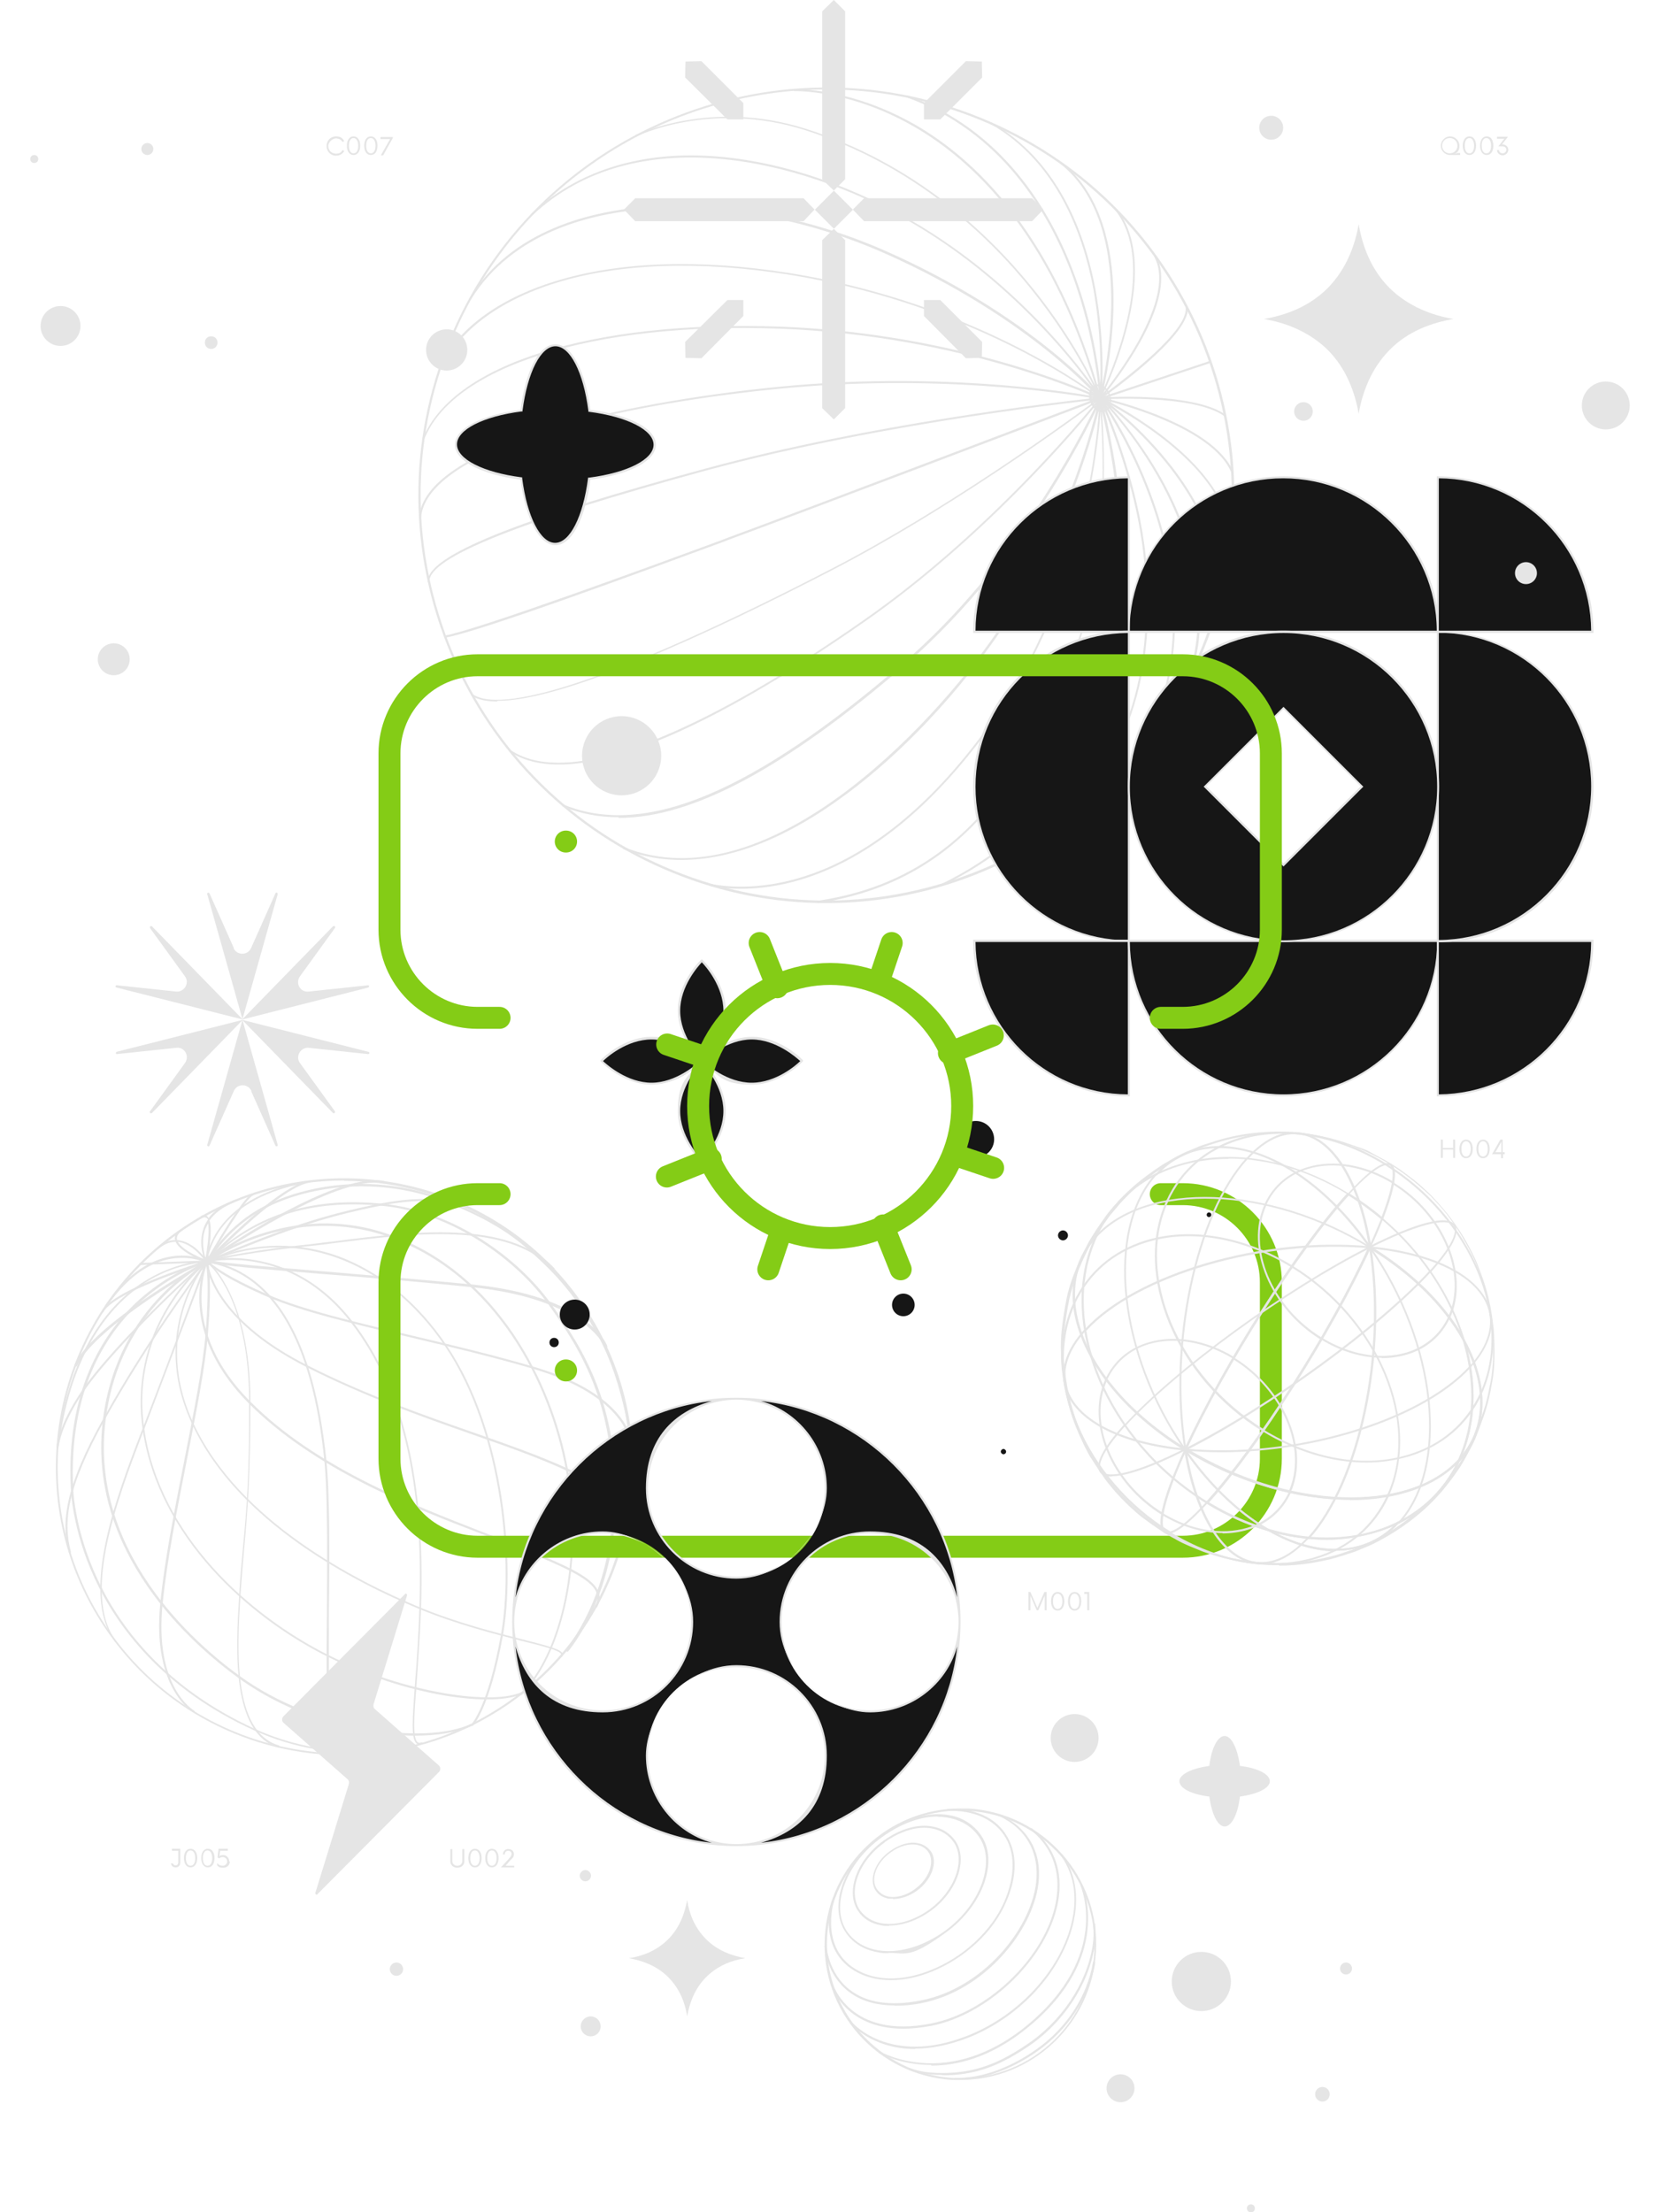 <?xml version="1.0" encoding="UTF-8"?>
<svg id="a" xmlns="http://www.w3.org/2000/svg" version="1.1" viewBox="0 0 499.1 665.1">
  <!-- Generator: Adobe Illustrator 29.2.1, SVG Export Plug-In . SVG Version: 2.1.0 Build 116)  -->
  <defs>
    <style>
      .st0 {
        fill: none;
        stroke: #84cc16;
        stroke-linecap: round;
        stroke-linejoin: round;
        stroke-width: 6.6px;
      }

      .st1 {
        fill: #e5e5e5;
      }

      .st2 {
        fill: #161616;
      }
    </style>
  </defs>
  <g>
    <g>
      <path class="st1" d="M248.4,271.5c-15.6,0-31.2-3-46.1-9.1-30.3-12.3-54-35.7-66.8-65.9-12.7-30.2-13-63.5-.6-93.8,25.4-62.6,97.1-92.8,159.7-67.4,30.3,12.3,54,35.7,66.8,65.9,12.7,30.2,13,63.5.6,93.8-12.3,30.3-35.7,54-65.9,66.8-15.3,6.5-31.5,9.7-47.7,9.7h0ZM248.6,26.9c-48.2,0-93.9,28.7-113.1,76-12.3,30.2-12,63.3.6,93.3,12.7,30,36.3,53.3,66.4,65.5,30.2,12.3,63.3,12,93.3-.6,30-12.7,53.3-36.3,65.5-66.4,12.3-30.2,12-63.3-.6-93.3-12.7-30-36.3-53.3-66.4-65.5-15-6.1-30.5-9-45.8-9h.1Z"/>
      <path class="st1" d="M331.4,123.9c-.4,0-.9,0-1.3-.3-1.1-.6-2-1.7-2.4-3-.4-1.4-.3-2.8.2-3.8.4-.7.9-1.1,1.6-1.2,1.7-.4,3.7,1.1,4.3,3.3.7,2.4,0,4.4-1.8,5-.2,0-.4,0-.7,0h0ZM330.2,116.1h-.4c-.5,0-.9.4-1.2.9-.5.9-.6,2.1-.2,3.3.4,1.2,1.1,2.2,2.1,2.7.5.3,1.1.3,1.5.2,1.5-.5,2.1-2.1,1.4-4.2h0c-.5-1.7-1.9-2.9-3.2-2.9h0Z"/>
      <path class="st1" d="M128.9,175.1c-.2,0-.3-.1-.3-.3-.1-7.7,26.5-18.5,83.8-34,49-13.3,104.7-19.8,116.2-21.1-9.3-1.6-48-7.4-94.6-2.8-28.4,2.8-54.5,7.8-73.4,14-21.5,7.1-33.3,15.7-34,24.7,0,.2-.2.3-.3.3-.2,0-.3-.2-.3-.3,1.7-21.3,59.3-34.5,108-39.3,53.3-5.3,96.5,3.1,96.9,3.2.1,0,.3.2.2.3,0,.2-.1.3-.3.3-.6,0-63.7,6.5-118.3,21.3-56.2,15.3-83.5,26.2-83.4,33.4,0,.2-.1.3-.3.3h.1Z"/>
      <path class="st1" d="M149.5,210.9c-3.3,0-6-.6-7.8-1.8-.1,0-.2-.3,0-.4,0-.1.3-.2.4,0,9.8,6.7,48-6.7,107.7-37.6,34.9-18,70.8-44.1,79.1-50.3-13.6,5.2-90.3,34.3-109.9,41.5l-1.8.7c-23.6,8.7-72.6,26.8-83.3,28.7-.2,0-.3,0-.4-.2,0-.2,0-.3.2-.4,10.6-2,61.5-20.7,83.2-28.7l1.8-.7c21.5-7.9,111.1-42,112-42.3.1,0,.3,0,.4,0v.4c-.4.3-41.4,31.2-80.9,51.6-36.3,18.8-80.6,39.3-100.5,39.3h-.2Z"/>
      <path class="st1" d="M186,245.7c-6,0-11.5-1.1-16.7-3.2-.2,0-.2-.2-.2-.4s.2-.2.4-.2c24.3,10,56.7-3.5,102.2-42.7,33.2-28.6,53.1-67.7,57.8-77.4-6.7,8.2-34.3,40.5-69.4,65-36.9,25.8-85.4,53.5-107,39.1-.1,0-.2-.3,0-.4,0-.1.3-.2.4,0,9.3,6.2,24.7,4.8,45.8-4.1,17-7.1,37.4-18.9,60.4-35,40.2-28,70.5-66.4,70.9-66.8,0,0,.3-.2.4,0,.1,0,.2.2.1.4-.2.5-20.9,47.1-59,79.9-36,31-63.9,46-86.1,46v-.2Z"/>
      <path class="st1" d="M222.7,267.2c-3.6,0-6.6-.3-8.9-.8-.2,0-.3-.2-.2-.4,0-.2.2-.3.4-.2,13.3,2.4,48.3,2.2,84.7-49.6,26.1-37.2,30.9-80.6,31.7-93-2.4,9.8-10.9,39.3-30.1,67.3-6.6,9.6-24.7,33.8-50.1,51.3-23.1,16-44.8,20.6-62.7,13.5-.2,0-.2-.2-.2-.4s.2-.2.4-.2c41.9,16.8,91.6-34.9,112-64.6,23.3-33.9,30.7-70.1,30.8-70.4,0-.2.2-.3.3-.2.2,0,.3.2.3.3,0,.5-1.2,53-32,96.8-30.2,43-59.5,50.6-76.4,50.6h0Z"/>
      <path class="st1" d="M245.9,271.4c-.2,0-.3-.1-.3-.3s0-.3.3-.3c44.9-6.6,62.8-41,76.1-72.6,13.7-32.7,8.6-77.9,8.5-78.4,0-.2,0-.3.2-.3s.3,0,.4.2c.1.4,12.7,44.9,2.6,78.1-9.6,31.9-17.9,52.5-50.6,68.6-.2,0-.3,0-.4-.1,0-.2,0-.3.1-.4,32.5-16,40.6-36.5,50.2-68.2,8.3-27.5,1.1-62.7-1.7-74.1.9,11.6,2.5,47.6-8.9,74.9-13.3,31.8-31.4,66.4-76.6,73h0Z"/>
      <path class="st1" d="M315.9,251.1s-.2,0-.2-.1c-.1-.1-.1-.3,0-.4,28.6-26.1,29.9-57.8,28.5-79.4-1.7-25.6-13.5-51-13.6-51.3,0,0,0-.3.1-.4h.4c.1,0,10.4,14.5,16.9,34.8,6,18.8,9.9,46.8-5.5,73,0,.1-.3.2-.4.1-.1,0-.2-.3-.1-.4,15.3-26.1,11.4-53.8,5.4-72.5-4.8-15-11.6-26.6-14.9-31.8,3.2,7.6,10.9,27.9,12.3,48.3,1.5,21.7,0,53.7-28.7,79.9h-.2v.2Z"/>
      <path class="st1" d="M357.1,205.1h0c-.2,0-.2-.2-.2-.4,7.8-22.8.2-44.6-7.4-58.9-8.3-15.5-18.6-25.8-18.7-25.9s-.1-.3,0-.4.3,0,.4,0c.4.3,40,28.8,35.2,63.2,0,.2-.2.3-.3.3-.2,0-.3-.2-.3-.3,4-28.4-22.8-52.9-31.9-60.3,3.6,4.1,10.4,12.4,16.2,23.2,7.7,14.4,15.3,36.4,7.5,59.4,0,.1-.2.2-.3.2h-.2Z"/>
      <path class="st1" d="M369.9,163h0c-.2,0-.3-.1-.3-.3.2-23.9-38.5-42.5-38.9-42.7-.1,0-.2-.2-.2-.4s.2-.2.4-.2c1.4.3,33.5,7.6,39.9,22.4,0,.2,0,.3-.2.4-.2,0-.3,0-.4-.2-5.2-12.2-28.9-19.3-36.9-21.4,8.5,4.6,37,21.3,36.8,42.1,0,.2-.1.3-.3.3h.1Z"/>
      <path class="st1" d="M368.3,125.1h-.2c-9.4-6.7-37-5.1-37.2-5-.2,0-.3,0-.3-.2s0-.3.2-.4l33-11c.2,0,.3,0,.4.2s0,.3-.2.4l-30.9,10.3c6.9-.3,27.3-.5,35.4,5.3.1,0,.2.3,0,.4h-.2c0,0,0,0,0,0Z"/>
      <path class="st1" d="M330.8,120s-.2,0-.2,0c-.1,0-.1-.3,0-.4.2-.3,23.9-28.4,16.5-42.3,0-.2,0-.3.1-.4.1,0,.3,0,.4,0,6.6,12.4-9.9,34.6-15.1,41.2,6.1-4.5,24.6-18.6,24-25.5,0-.2.1-.3.3-.3s.3,0,.3.3c.7,8.5-25.1,26.7-26.2,27.4h-.2.1Z"/>
      <path class="st1" d="M330.8,120h-.1c-.1,0-.2-.2-.2-.4.1-.5,13.4-50.3-11.7-70.4-.1,0-.2-.3,0-.4s.3-.2.4,0c21.9,17.5,15.1,57.1,12.6,68.1,4-9,15.6-38.1,3.6-53.6-.1,0,0-.3,0-.4.1,0,.3,0,.4,0,14.5,18.6-4.6,56.5-4.8,56.9,0,0-.2.2-.3.2h.1Z"/>
      <path class="st1" d="M330.8,120h0c-.2,0-.3,0-.3-.3s-.9-17.9-8.4-37.8c-7-18.4-21.2-42.4-49.4-52.6-.2,0-.2-.2-.2-.4s.2-.2.4-.2c28.5,10.3,42.8,34.5,49.8,53,5.4,14.2,7.4,27.2,8.1,33.7.2-5.7.1-16.6-2.1-28.7-3.1-16.3-10.9-38-30.8-49.4-.1,0-.2-.3-.1-.4,0,0,.3-.2.4,0,20.1,11.5,28,33.4,31.1,49.8,3.3,17.7,1.9,32.9,1.9,33.1s-.1.3-.3.3h-.1Z"/>
      <path class="st1" d="M330.8,120c-.1,0-.2,0-.3-.2,0-.2-6.4-15.4-20.4-32.8-12.9-16.1-35.3-37.5-68.1-47.9-28.4-9-50.4,1.8-50.6,1.9-.2,0-.3,0-.4,0,0-.2,0-.3.1-.4.2,0,22.4-11,51.1-1.9,33,10.4,55.4,31.9,68.4,48.1,10,12.4,16.1,23.7,18.8,29.3-13.9-46.5-37.3-68.1-54.7-78.1-19.3-11.1-35.6-10.6-35.8-10.6s-.3-.1-.3-.3.1-.3.3-.3,16.6-.5,36.1,10.6c18,10.3,42.3,33,56.1,82.4,0,.2,0,.3-.2.4h0Z"/>
      <path class="st1" d="M330.8,120s-.2,0-.2,0c-.2-.2-20.6-24.3-64.5-43.8-22.7-10.1-48.6-15-70.9-13.4-17.5,1.2-41,7-53.6,27.2,0,0-.3.2-.4,0-.1,0-.2-.3,0-.4,12.7-20.5,36.4-26.2,54-27.5,22.5-1.6,48.4,3.3,71.2,13.4,34.7,15.4,54.8,33.7,61.9,40.9-6.4-8.9-25.6-33.1-55.3-50.1-32.9-18.7-82.1-30.4-112.9-1.6-.1,0-.3,0-.4,0-.1,0-.1-.3,0-.4,13.5-12.6,32-18.7,53.7-17.4,19.1,1.1,40.3,7.8,59.9,19,37,21.1,57.7,53.4,57.9,53.7v.4h-.4Z"/>
      <path class="st1" d="M127.2,132.6h0c-.2,0-.2-.2-.2-.4,8.7-22.6,50.9-36,107.4-34,47.9,1.7,84.3,15.9,94,20.1-8.7-6.2-42-27.8-91-35.7-27-4.3-51.3-3.5-70.4,2.5-17,5.3-29.2,14.5-34.5,25.9,0,.2-.3.2-.4.2-.2,0-.2-.3-.2-.4,5.3-11.6,17.7-20.9,34.9-26.2,19.2-6,43.6-6.8,70.6-2.5,57.4,9.2,93.2,37.2,93.6,37.5.1,0,.2.3,0,.4,0,0-.2.2-.4,0-.4-.2-40.6-19.2-96.4-21.2-27.6-1-52.3,1.7-71.4,7.8-19,6-31.2,14.9-35.4,25.8,0,.1-.2.2-.3.2h.2Z"/>
    </g>
    <g>
      <path class="st1" d="M103.7,527.7c-28,0-55.5-13.5-72.2-38.4-26.7-39.7-16-93.7,23.7-120.4,39.7-26.6,93.7-16,120.4,23.7,12.9,19.2,17.6,42.4,13.1,65.1s-17.5,42.4-36.8,55.3c-14.8,9.9-31.6,14.7-48.2,14.7h0ZM103.4,354.9c-16.5,0-33.2,4.7-47.9,14.6-39.5,26.5-50,80.1-23.6,119.5,26.5,39.5,80.1,50,119.5,23.6,19.1-12.8,32.1-32.3,36.5-54.9s-.2-45.5-13-64.6h0c-16.6-24.8-43.9-38.1-71.7-38.1h.2Z"/>
      <path class="st1" d="M61.2,380.9h-.3c-.3,0-.5-.2-.6-.4-.2-.3-.2-.8,0-1.2.2-.4.6-.8,1.1-1.1.7-.5,1.4-.7,2-.6.3,0,.5.2.6.4h0c.2.3.2.8,0,1.2-.2.4-.6.8-1.1,1.1-.6.4-1.2.6-1.7.6ZM63.1,378.2c-.4,0-.9.2-1.3.5-.4.3-.7.6-.9.9,0,.2-.2.5,0,.6,0,0,0,.1.2.1.4,0,1-.1,1.5-.5.4-.3.7-.6.9-.9,0-.2.2-.5,0-.6h0s0-.1-.2-.1h-.2Z"/>
      <path class="st1" d="M168.7,498.1h-.2c-.1-.1-.1-.3,0-.4.2-.2.2-.3.2-.4-.3-1.1-5.4-2.4-11.9-4-8.2-2.1-19.3-4.9-30.5-9.5-19.7-8.1-54.8-26.1-68.5-55.6-13.3-28.3,4-48.8,4.2-49.1,0-.1.3-.1.4,0,0,0,.2.2,0,.4,0,.2-8.9,20.1,12.9,41.9,19.7,19.8,48.6,30.9,69.6,39.1,2.6,1,5,1.9,7.4,2.9,17.8,7,25.8,10.6,27.6,15.1.6,1.4.5,3-.4,4.7,0,.2-.3.2-.4.1-.2,0-.2-.3-.1-.4.7-1.5.8-2.9.3-4.2-1.7-4.2-10-7.9-27.2-14.7-2.3-.9-4.8-1.9-7.4-2.9-21.1-8.1-50-19.3-69.9-39.2-18.1-18.2-15.3-35.1-13.7-40.7-3.7,5.3-13.9,23.3-2.9,46.8,13.7,29.3,48.6,47.2,68.2,55.3,11.2,4.6,22.3,7.4,30.5,9.5,8.3,2.1,11.9,3.1,12.3,4.4,0,.2,0,.6-.3,1h-.3Z"/>
      <path class="st1" d="M124.8,521.8c-16,0-36.8-5.6-52.9-17.2-14-10.1-46.1-38-40.9-78.2,4.5-34.6,30.8-47.3,31-47.4,0,0,.3,0,.4.1v.4c-.2.2-23.7,18.3-19,50.2,4.6,31.9,31.5,55.9,55.2,67.8,23.1,11.6,50.1,15.4,58.7,11,.2,0,.3,0,.4.1,0,.2,0,.3-.1.4-8.8,4.5-35.2,1.1-59.2-11-23.8-11.9-50.8-36.1-55.5-68.2-3.8-26.2,11.1-43.3,17-48.8-6.7,4.2-24.5,17.7-28.1,45.5-5.2,39.9,26.7,67.6,40.6,77.6,22.1,15.9,54.8,20.7,69.2,14.2.2,0,.3,0,.4.2,0,.2,0,.3-.2.4-4.3,1.9-10.2,2.9-16.9,2.9h0Z"/>
      <path class="st1" d="M109,527.1c-8.1,0-20.2-1.2-32.6-6.9-28-12.7-41.5-31.8-47.9-45.6-6.9-14.9-7.2-27-7.2-27.2-1.5-29.2,9.7-46.3,19.3-55.5,7.6-7.2,15.4-10.8,19.2-12.2-3.4.4-10,1.8-17,6.5-9.3,6.2-21.2,19.6-25.1,48.1,0,.2-.2.3-.3.3-.2,0-.3-.2-.3-.3,4-28.8,16-42.3,25.4-48.5,10.2-6.8,19.6-6.8,19.7-6.8.2,0,.3.1.3.3s0,.3-.2.3-10.9,3-21.2,12.9c-9.5,9.1-20.5,26-19.1,55,0,.1.3,12.1,7.2,27,6.3,13.7,19.7,32.6,47.5,45.3,21.5,9.8,42.1,6.2,42.3,6.1.2,0,.3,0,.4.2,0,.2,0,.3-.2.4,0,0-3.9.7-10,.7h-.2Z"/>
      <path class="st1" d="M31.8,392.9h-.2c-.1,0-.2-.3,0-.4,12.6-18.5,25.9-15.3,29.7-13.9-1.2-1.5-3.9-4.6-7.4-5.2-2.1-.3-4.2.3-6.2,2,0,.1-.3,0-.4,0,0-.1,0-.3,0-.4,2.1-1.8,4.4-2.5,6.7-2.1,4.9.8,8.2,6.1,8.4,6.3v.4c0,.1-.2.1-.4,0-.2,0-15.4-7.9-29.9,13.2,0,0-.2.1-.3.1Z"/>
      <path class="st1" d="M62.1,379.6c0,0-.2,0-.3-.2s-2.5-5.1-.5-10.4c.3-.8.7-1.6,1.2-2.3,0-.3-.3-.5-.5-.6,0,0-.4-.3-1.2,0,0,0-.3,0-.4-.1,0-.2,0-.3,0-.4.7-.4,1.4-.4,1.8,0,.2.1.3.3.5.6,1.7-2.2,4.2-4,7.6-5.4.2,0,.3,0,.4.2,0,.2,0,.3-.2.4-3.4,1.4-5.9,3.2-7.5,5.5,1.1,3.4-.6,11.5-.8,12.5,0,.1,0,.2-.3.2h0ZM62.7,367.5c-.3.6-.6,1.2-.9,1.8-1.4,3.7-.5,7.3,0,8.9.5-3,1.3-8.1.7-10.7h.1Z"/>
      <path class="st1" d="M42.2,380.3c-.2,0-.3-.1-.3-.3s0-.3.3-.3l18.5-.7c-2.5-1.1-7.7-3.6-8.1-6.4-.2-1.1.4-2.1,1.7-3,0-.1.3,0,.4,0v.4c-1.1.8-1.6,1.6-1.5,2.5.5,3.3,9,6.4,9.1,6.4s.2.2.2.3,0,.3-.3.3l-20,.8h0Z"/>
      <path class="st1" d="M22.7,410.7h-.1c-.2,0-.2-.3-.2-.4,4.7-10.4,29.1-25.2,37.1-29.8-7,2.3-25.4,8.7-28.4,13.9,0,.1-.3.2-.4.1-.1,0-.2-.3-.1-.4,3.9-6.7,30.4-14.8,31.5-15.1.2,0,.3,0,.4.2,0,.1,0,.3,0,.4-.3.2-33.9,18.9-39.3,31,0,.1-.2.2-.3.2h-.1Z"/>
      <path class="st1" d="M187.3,462.6h0c-.2,0-.3-.2-.2-.4v-.3c.7-3.3,2-10.9-16.6-19.7-8.1-3.8-18-7.3-28.6-11-15.1-5.3-32.3-11.4-49.7-20.2-29.6-15-30.3-31.6-30.3-31.7s0-.2.2-.3h.3l.4.3c1.9,1.6,5.4,4.5,18,10,10.1,4.4,26.1,8.2,43,12.2,12.2,2.9,24.8,5.9,36.7,9.4,28.8,8.5,29.6,22.7,29.6,23.3s-.1.3-.3.3-.3-.1-.3-.3-.8-14.3-29.2-22.7c-11.9-3.5-24.5-6.5-36.7-9.4-16.9-4-32.9-7.8-43.1-12.2-12.2-5.3-15.9-8.3-17.9-9.9.5,3.3,4.1,17.5,29.9,30.5,17.4,8.8,34.5,14.8,49.7,20.1,10.6,3.7,20.5,7.2,28.7,11,19.1,9,17.6,17,17,20.4v.3c0,.2-.2.3-.4.3h-.2Z"/>
      <path class="st1" d="M182.2,405.3c-.1,0-.2,0-.3-.2,0-.1-5.8-14.6-39.8-18.1-15.2-1.6-31.1-2.9-45.1-4-17.6-1.4-31.4-2.6-34.9-3.5,0,0-.2-.2-.2-.3s0-.3.2-.3,10.3-2.6,28-4.5c3.2-.3,6.6-.8,10.3-1.2,23.3-3,52.4-6.7,66.3,8.1.1.1.1.3,0,.4s-.3.1-.4,0c-13.7-14.6-42.5-10.9-65.7-8-3.6.5-7.1.9-10.3,1.2-14,1.5-23.3,3.4-26.6,4.1,4.9.9,17.7,1.9,33.4,3.2,14,1.2,29.9,2.5,45.2,4,34.4,3.5,40.1,17.9,40.3,18.5,0,.2,0,.3-.2.4h-.1v.2Z"/>
      <path class="st1" d="M62.1,379.6c0,0-.2,0-.3-.2v-.4c1.5-1.1,38-26.6,53.5-24,.2,0,.3.2.3.4s-.2.3-.4.3c-12.9-2.2-41.9,16.4-50.6,22.2,20.2-8.4,32.7-12.8,50-16.1,18.2-3.5,25.9.8,26.3,1,.1,0,.2.3.1.4,0,.1-.3.2-.4.1,0,0-7.9-4.4-25.8-.9-18,3.5-30.8,8.1-52.6,17.2h-.1Z"/>
      <path class="st1" d="M62.1,379.6h0c0,0-.2-.2-.2-.3,0-.2,1-18.8,30-24.2h.3c.2,0,.5-.1.7-.2.2,0,.3,0,.4.2,0,.2,0,.3-.2.4-9.4,1.6-30.3,23.7-30.6,23.9h-.2v.2ZM89.2,356.2c-22.5,5.2-26.1,18.6-26.7,22.2,3.2-3.3,17.4-17.7,26.7-22.2Z"/>
      <path class="st1" d="M62.1,379.6h-.2c0,0-.2-.3,0-.4,1.1-2,11.2-19.5,14-20.4.2,0,.3,0,.4.2,0,.2,0,.3-.2.4-2.2.7-10.6,14.7-13.7,20.1,0,0-.2.2-.3.2h0Z"/>
      <path class="st1" d="M170.2,496.4h-.2c-.1-.1-.1-.3,0-.4.1-.2,13.9-15.9,14.3-44.4.4-29.2-9.3-45.3-19.3-59.3-9.5-13.3-28.7-27.7-50.1-29.8-21.7-2.1-38.9,3.5-52.5,17.1,0,.1-.3.1-.4,0,0,0-.2-.3,0-.4,0-.1,5.8-11,18.7-17.2,12.4-6,33.1-9.5,54.1-1,14.6,5.9,20.8,10.9,26.4,16,5.7,5.2,12.4,11.9,19.5,25,7.2,13.4,9.4,31.1,9.4,31.3s-.1.3-.3.3-.3-.1-.3-.3-2.2-17.7-9.3-31c-7.1-13.1-13.7-19.7-19.4-24.9-5.5-5-11.7-10-26.2-15.8-20.8-8.3-41.3-4.9-53.6,1-9.3,4.5-14.8,11.4-17.1,14.9,13.5-12.6,30.2-17.7,51.2-15.6,21.6,2.1,41,16.6,50.6,30.1,10.1,14.1,19.9,30.3,19.5,59.7-.4,28.7-14.3,44.6-14.4,44.8,0,0-.1.1-.2.1l-.4-.2Z"/>
      <path class="st1" d="M141.9,518.8h-.2c-.1,0-.1-.3,0-.4s5-5.2,8.9-26.9c3.7-20.3.9-60.6-16.8-86.8-17.9-26.5-46-36.4-71.6-25,0,0-.3,0-.4-.1v-.4c.2-.2,25.2-19.1,56-7.8,31.8,11.7,48.2,44.1,53,70.6,4.7,26.1-1.3,55.1-13.9,67.5-.1.1-.3.1-.4,0-.1-.1-.1-.3,0-.4,12.5-12.2,18.4-41,13.7-66.9-4.7-26.3-21-58.5-52.6-70.1-24.9-9.1-45.9,1.6-52.9,6,12.4-4.7,25.2-4.8,37.4-.3,12.4,4.7,23.6,13.9,32.2,26.7,17.8,26.3,20.6,66.9,16.9,87.2-4,22-8.9,27-9.1,27.2h-.2Z"/>
      <path class="st1" d="M107.1,527.7c-.7,0-6.5-.3-8.2-10.2-.8-4.9-.8-18.1-.6-33.3,0-16.2.3-34.6-.8-45.3-3.7-36.2-15.6-56.2-35.4-59.4,0,0-.3-.1-.3-.3s0-.3.2-.3,25-6.2,44,18.4c15.2,19.7,21.9,47.9,20.6,86-.3,8.7-.9,16.3-1.3,22.5-.8,10.1-1.3,16.8.3,18,.3.2.6.2,1.1,0,.2,0,.3,0,.4.2,0,.2,0,.3-.2.4-.6.2-1.2,0-1.6-.2-1.8-1.4-1.3-7.5-.5-18.5.5-6.1,1-13.7,1.3-22.4,1.3-38-5.4-66-20.5-85.6-16-20.8-36.1-19.4-41.8-18.5,19.1,4.1,30.6,24.1,34.3,59.6,1.1,10.7,1,29.1.8,45.3,0,14.5-.2,28.3.6,33.2,1.7,9.9,7.4,9.7,7.6,9.7s.3,0,.3.3,0,.3-.3.3h0Z"/>
      <path class="st1" d="M83.7,525.4h0c-14.2-4.4-12.8-29.3-11.8-45.8.3-5.7.8-10.4,1.2-14.9,1-10.5,1.9-20.5,1.8-43.3,0-28-9.5-38.9-12.2-41.4.3,2,.9,7.7-.2,21.1-.8,9.9-3.5,23.4-6.3,37.7-2.9,14.8-6,30.2-7.3,43.3-2.6,25.3,9.4,32.1,9.5,32.2,0,0,.2.3,0,.4,0,.2-.3.2-.4,0,0,0-12.4-7.1-9.8-32.8,1.3-13.1,4.4-28.5,7.3-43.3,2.8-14.3,5.5-27.7,6.3-37.6,1.4-17.3,0-21.7,0-21.8s0-.3,0-.3h.4c0,0,13,9.7,13.1,42.4,0,22.9-.9,33.3-1.8,43.4-.4,4.5-.8,9.1-1.2,14.8-1,16.3-2.4,40.9,11.4,45.2.2,0,.3.2.2.4,0,0-.2.2-.3.2h0Z"/>
      <path class="st1" d="M35.8,494.9s-.2,0-.2-.1c-12.4-13.9-.8-44.3,6.9-64.4l.3-.7c6.6-17.2,15.7-41.4,18.3-48.5-4.2,5.6-17.7,24.3-29.5,45.4-11.7,21-12.6,31.1-10.3,39.9,0,.2,0,.3-.2.4-.2,0-.3,0-.4-.2-2.3-8.9-1.4-19.2,10.4-40.3,14-25.2,30.7-47,30.8-47.2,0-.1.3-.2.4,0,0,0,.2.2,0,.4,0,.3-11.4,30.2-19.1,50.5l-.3.7c-7.6,20-19.2,50.2-7,63.8,0,.1,0,.3,0,.4h-.2,0Z"/>
      <path class="st1" d="M17.3,435.6h0c-.2,0-.3-.1-.3-.3,0-.3.3-6.3,7.6-17.2,7.7-11.4,28.6-31.8,37.4-39.1,0-.1.3,0,.4,0,0,.1,0,.3,0,.4-10.1,8.3-30.1,28.4-37.3,39-7.2,10.7-7.5,16.8-7.5,16.8,0,.2-.1.3-.3.3h0Z"/>
    </g>
    <g>
      <path class="st1" d="M288.8,625.3h-2.5c-22.5-1.4-39.7-20.7-38.3-43.2,1.3-21.6,19.3-38.4,40.7-38.4s1.7,0,2.5,0c22.5,1.4,39.7,20.7,38.3,43.2-1.3,21.6-19.3,38.4-40.7,38.4h0ZM288.8,544.3c-21.1,0-38.8,16.5-40.1,37.8-1.3,22.1,15.6,41.2,37.7,42.6,22.2,1.4,41.2-15.6,42.6-37.7,1.3-22.1-15.6-41.2-37.7-42.6h-2.5Z"/>
      <path class="st1" d="M283.2,623.8c-3.7,0-6.8-.5-9.7-1.4-.2,0-.2-.2-.2-.4s.2-.2.4-.2c3.1,1.1,6.5,1.5,10.7,1.4,9.8-.2,16.8-3.5,24.1-8.4,10.6-7,18.2-18.4,20-29.8.4-2.5.3-4.4.2-5.8v-.6c0-.2,0-.3.3-.3s.3,0,.3.3v.6c.1,1.4.2,3.4-.2,5.9-1.8,11.6-9.5,23.2-20.2,30.3-7.4,4.9-14.4,8.3-24.4,8.5h-1.3Z"/>
      <path class="st1" d="M287.7,625.3h-.5c-.2,0-.3,0-.3-.3s.1-.3.3-.3h.5c10.3,0,19.4-5.4,23.9-8.6,9.1-6.4,15.3-16,17-26.1,0-.2.2-.3.4-.3s.3.2.3.4c-1.8,10.3-8.1,20-17.3,26.5-4.6,3.3-13.9,8.7-24.3,8.7h0Z"/>
      <path class="st1" d="M280,620.8c-9.5,0-15.6-3.6-15.7-3.6s-.2-.3-.1-.4c0,0,.3-.2.4,0,.2,0,20.3,11.8,44.3-8,25.1-20.8,16.1-41.6,16-41.8,0-.2,0-.3.2-.4.2,0,.3,0,.4.2,0,.2,9.3,21.5-16.2,42.5-11.1,9.2-21.4,11.7-29.3,11.7h0Z"/>
      <path class="st1" d="M275.2,616c-13.3,0-19.6-7.8-19.7-7.9-.1,0,0-.3,0-.4.1,0,.3,0,.4,0,0,0,11.2,13.7,35,4.3,14.5-5.7,26.6-18.2,30.7-31.8,2.6-8.5,1.7-16.2-2.6-22.3v-.4h.4c4.4,6.3,5.3,14.2,2.7,22.9-4.2,13.8-16.3,26.4-31,32.2-6.2,2.4-11.5,3.3-16.1,3.3h.2Z"/>
      <path class="st1" d="M271.6,609.9c-17.9,0-21.9-13.4-21.9-13.6s0-.3.2-.4c.2,0,.3,0,.4.2,0,.2,5.1,17.2,29.8,12.2,16.5-3.3,33.1-18.9,37-34.8,1.6-6.7,1.7-16.1-7.2-23.4-.1,0-.2-.3,0-.4.1,0,.3-.2.4,0,9.2,7.5,9.1,17.2,7.4,24-4,16.1-20.8,31.9-37.5,35.3-3.2.6-6,.9-8.6.9h0Z"/>
      <path class="st1" d="M268.9,602.9c-5.6,0-10.2-1.4-13.8-4.2-6.7-5.2-7.2-13.5-7.2-13.6,0-.2.1-.3.3-.3h0c.2,0,.3,0,.3.3,0,0,.5,8.1,7,13.1,5,3.9,12.2,5,21.4,3.2,18.5-3.6,32.8-21.1,34.6-35.2,1.1-9.2-2.9-16.4-11.2-20.3-.2,0-.2-.3-.1-.4,0-.2.3-.2.4,0,8.6,4,12.8,11.5,11.6,20.9-1.8,14.3-16.3,32.1-35.1,35.8-2.9.6-5.6.8-8.1.8h0Z"/>
      <path class="st1" d="M267.8,595.3c-3.2,0-6.1-.6-8.7-1.7-14-6.1-9.1-22.1-9-22.2,0-.2.2-.2.4-.2s.3.2.2.4c0,.2-4.8,15.6,8.7,21.5,5.7,2.5,12.9,2.2,20.4-.8,9.9-3.9,18.4-11.9,22.2-20.7,3.3-7.8,3.3-14.9-.2-20-3.3-4.8-9.2-7.4-16.7-7.2-.2,0-.3,0-.3-.3s.1-.3.3-.3c7.8-.2,13.9,2.5,17.2,7.5,3.6,5.3,3.7,12.6.2,20.5-3.8,9-12.5,17-22.5,21-4.2,1.7-8.3,2.5-12.1,2.5h0Z"/>
      <path class="st1" d="M267.2,587.2c-1.1,0-2.2,0-3.3-.3-4.1-.7-7.4-2.7-9.6-5.9-5.4-7.9-.6-21.3,10.6-29.3l.2.3-.2-.3c7-5,14.3-7.1,20.5-6,4.1.7,7.4,2.9,9.6,6.1,5.3,7.8.5,21.1-10.5,29.1s-11.8,6.2-17.4,6.2h0ZM282,546.1c-5.3,0-11.1,2.1-16.8,6.2h0c-10.9,7.8-15.7,20.8-10.5,28.4,2.1,3,5.2,4.9,9.2,5.6,6.2,1.1,13.7-1.1,20.2-5.8,10.7-7.8,15.4-20.7,10.3-28.2-2.1-3.1-5.3-5.1-9.2-5.8-1.1-.2-2.1-.3-3.3-.3h0Z"/>
      <path class="st1" d="M267.3,579c-.8,0-1.6,0-2.4-.2-3-.5-5.4-2-6.9-4.3-3.9-5.7-.4-15.4,7.6-21.1l.2.3-.2-.3c5-3.6,10.3-5.1,14.7-4.3,3,.5,5.4,2.1,7,4.4,3.8,5.7.4,15.3-7.5,21-4,2.9-8.5,4.4-12.5,4.4h0ZM266,553.9c-7.8,5.5-11.2,14.8-7.5,20.3,1.5,2.1,3.7,3.5,6.5,4,4.4.8,9.8-.8,14.4-4.1,7.6-5.5,11-14.8,7.4-20.2-1.5-2.2-3.8-3.7-6.6-4.2-4.3-.8-9.4.7-14.3,4.2h.1Z"/>
      <path class="st1" d="M268.5,570.8c-.5,0-.9,0-1.3,0-1.7-.3-3-1.1-3.9-2.4-2.2-3.2-.3-8.7,4.3-11.9h0c2.8-2,5.8-2.9,8.3-2.4,1.7.3,3,1.2,4,2.5,2.2,3.2.2,8.6-4.2,11.8-2.2,1.6-4.8,2.5-7,2.5h-.2ZM267.8,556.9c-4.3,3-6.2,8.1-4.1,11.1.8,1.1,2,1.9,3.5,2.2,2.4.4,5.4-.4,7.9-2.3,4.2-3,6-8.1,4.1-11-.8-1.2-2-2-3.6-2.3-2.4-.4-5.2.4-7.8,2.3h0Z"/>
    </g>
    <path class="st1" d="M206.6,571.2c-.7,3.9-2.2,8.3-5.7,11.8s-7.8,5.1-11.8,5.7c3.9.7,8.3,2.2,11.8,5.7s5.1,7.8,5.7,11.8c.7-3.9,2.2-8.3,5.7-11.8s7.8-5.1,11.8-5.7c-3.9-.7-8.3-2.2-11.8-5.7s-5.1-7.8-5.7-11.8Z"/>
    <path class="st1" d="M408.5,67.4c-1.1,6.4-3.7,13.5-9.3,19.2-5.7,5.7-12.8,8.2-19.2,9.3,6.4,1.1,13.5,3.7,19.2,9.3,5.6,5.6,8.2,12.8,9.3,19.2,1.1-6.4,3.7-13.5,9.3-19.2s12.8-8.2,19.2-9.3c-6.4-1.1-13.5-3.7-19.2-9.3-5.7-5.7-8.2-12.8-9.3-19.2Z"/>
    <g>
      <g>
        <path class="st2" d="M385.9,143.5c-25.7,0-46.5,20.8-46.5,46.5h92.9c0-25.7-20.8-46.5-46.5-46.5h.1Z"/>
        <path class="st1" d="M432.6,190.3h-93.5v-.3c0-25.8,21-46.8,46.8-46.8s46.8,21,46.8,46.8v.3h0ZM339.7,189.6h92.3c-.2-25.3-20.8-45.8-46.2-45.8s-46,20.5-46.2,45.8h.1Z"/>
      </g>
      <g>
        <path class="st2" d="M339.4,143.5c-25.7,0-46.5,20.8-46.5,46.5h46.5v-46.5Z"/>
        <path class="st1" d="M339.7,190.3h-47.1v-.3c0-25.8,21-46.8,46.8-46.8h.3v47.1h0ZM293.3,189.6h45.8v-45.8c-25.2.2-45.7,20.6-45.8,45.8Z"/>
      </g>
      <g>
        <path class="st2" d="M292.9,236.4c0,25.7,20.8,46.5,46.5,46.5v-92.9c-25.7,0-46.5,20.8-46.5,46.5h0Z"/>
        <path class="st1" d="M339.7,283.2h-.3c-25.8,0-46.8-21-46.8-46.8s21-46.8,46.8-46.8h.3v93.5h0ZM339.1,190.3c-25.3.2-45.8,20.8-45.8,46.2s20.5,46,45.8,46.2v-92.3h0Z"/>
      </g>
      <g>
        <path class="st2" d="M292.9,282.9c0,25.7,20.8,46.5,46.5,46.5v-46.5h-46.5Z"/>
        <path class="st1" d="M339.7,329.6h-.3c-25.8,0-46.8-21-46.8-46.8v-.3h47.1v47.1h0ZM293.3,283.2c.2,25.2,20.6,45.7,45.8,45.8v-45.8h-45.8Z"/>
      </g>
      <g>
        <path class="st2" d="M385.9,329.3c25.7,0,46.5-20.8,46.5-46.5h-92.9c0,25.7,20.8,46.5,46.5,46.5h-.1Z"/>
        <path class="st1" d="M385.9,329.6c-25.8,0-46.8-21-46.8-46.8v-.3h93.5v.3c0,25.8-21,46.8-46.8,46.8h0ZM339.7,283.2c.2,25.3,20.8,45.8,46.2,45.8s46-20.5,46.2-45.8h-92.4Z"/>
      </g>
      <g>
        <path class="st2" d="M432.3,329.3c25.7,0,46.5-20.8,46.5-46.5h-46.5v46.5Z"/>
        <path class="st1" d="M432.3,329.6h-.3v-47.1h47.1v.3c0,25.8-21,46.8-46.8,46.8h0ZM432.6,283.2v45.8c25.2-.2,45.7-20.6,45.8-45.8h-45.8Z"/>
      </g>
      <g>
        <path class="st2" d="M478.8,236.4c0-25.7-20.8-46.5-46.5-46.5v92.9c25.7,0,46.5-20.8,46.5-46.5h0Z"/>
        <path class="st1" d="M432.3,283.2h-.3v-93.5h.3c25.8,0,46.8,21,46.8,46.8s-21,46.8-46.8,46.8h0ZM432.6,190.3v92.3c25.3-.2,45.8-20.8,45.8-46.2s-20.5-46-45.8-46.2h0Z"/>
      </g>
      <g>
        <path class="st2" d="M478.8,190c0-25.7-20.8-46.5-46.5-46.5v46.5h46.5Z"/>
        <path class="st1" d="M479.1,190.3h-47.1v-47.1h.3c25.8,0,46.8,21,46.8,46.8v.3h0ZM432.6,189.6h45.8c-.2-25.2-20.6-45.7-45.8-45.8v45.8Z"/>
      </g>
      <g>
        <path class="st2" d="M385.9,190c-25.7,0-46.5,20.8-46.5,46.5s20.8,46.5,46.5,46.5,46.5-20.8,46.5-46.5-20.8-46.5-46.5-46.5ZM385.9,260l-23.6-23.6,23.6-23.6,23.6,23.6-23.6,23.6Z"/>
        <path class="st1" d="M385.9,283.2c-25.8,0-46.8-21-46.8-46.8s21-46.8,46.8-46.8,46.8,21,46.8,46.8-21,46.8-46.8,46.8ZM385.9,190.3c-25.4,0-46.2,20.7-46.2,46.2s20.7,46.2,46.2,46.2,46.2-20.7,46.2-46.2-20.7-46.2-46.2-46.2h0ZM385.9,260.5l-24-24,24-24,24,24-24,24ZM362.7,236.4l23.2,23.2,23.2-23.2-23.2-23.2-23.2,23.2h0Z"/>
      </g>
    </g>
    <g>
      <path class="st2" d="M196.9,133.7c0-4.7-8.2-8.7-19.7-10.2-1.5-11.5-5.5-19.7-10.2-19.7s-8.7,8.2-10.2,19.7c-11.5,1.5-19.7,5.5-19.7,10.2s8.2,8.7,19.7,10.2c1.5,11.5,5.5,19.7,10.2,19.7s8.7-8.2,10.2-19.7c11.5-1.5,19.7-5.5,19.7-10.2Z"/>
      <path class="st1" d="M167,163.9c-4.8,0-8.9-7.7-10.5-19.7-12-1.6-19.7-5.7-19.7-10.5s7.7-8.9,19.7-10.5c1.6-12,5.7-19.7,10.5-19.7s8.9,7.7,10.5,19.7c12,1.6,19.7,5.7,19.7,10.5s-7.7,8.9-19.7,10.5c-1.6,12-5.7,19.7-10.5,19.7ZM167,104.1c-4.4,0-8.4,7.8-9.9,19.4v.2h-.3c-11.6,1.5-19.4,5.5-19.4,9.9s7.8,8.4,19.4,9.9h.2v.3c1.5,11.6,5.5,19.4,9.9,19.4s8.4-7.8,9.9-19.4v-.2h.3c11.6-1.5,19.4-5.5,19.4-9.9s-7.8-8.4-19.4-9.9h-.2v-.3c-1.5-11.6-5.5-19.4-9.9-19.4Z"/>
    </g>
    <path class="st1" d="M381.8,535.5c0-2.1-3.7-4-9-4.6-.7-5.2-2.5-9-4.6-9s-4,3.7-4.6,9c-5.2.7-9,2.5-9,4.6s3.7,4,9,4.6c.7,5.2,2.5,9,4.6,9s4-3.7,4.6-9c5.2-.7,9-2.5,9-4.6Z"/>
    <path class="st1" d="M132,530.8l-19.3-17c-.4-.3-.5-.9-.4-1.4l10.1-32.8c0-.4-.4-.7-.6-.4l-36.6,36.8c-.5.5-.5,1.4,0,1.9l19.3,17c.4.3.5.9.4,1.4l-10.1,32.8c0,.4.4.7.6.4l36.6-36.8c.5-.5.5-1.4,0-1.9h0Z"/>
    <g>
      <g>
        <polygon class="st1" points="254.1 53.9 254.1 3.4 250.7 0 247.2 3.4 247.2 53.9 250.7 57.3 254.1 53.9"/>
        <polygon class="st1" points="223.5 31 210.9 18.4 206.1 18.5 206 23.3 218.7 35.9 223.5 35.9 223.5 31"/>
      </g>
      <g>
        <polygon class="st1" points="241.6 59.6 191 59.6 187.6 63 191 66.5 241.6 66.5 244.9 63 241.6 59.6"/>
        <polygon class="st1" points="218.7 90.2 206 102.8 206.1 107.6 210.9 107.7 223.5 95 223.5 90.2 218.7 90.2"/>
      </g>
      <g>
        <polygon class="st1" points="247.2 72.2 247.2 122.7 250.7 126.1 254.1 122.7 254.1 72.2 250.7 68.8 247.2 72.2"/>
        <polygon class="st1" points="277.8 95 290.4 107.7 295.2 107.6 295.3 102.8 282.7 90.2 277.8 90.2 277.8 95"/>
      </g>
      <g>
        <polygon class="st1" points="259.8 66.5 310.3 66.5 313.7 63 310.3 59.6 259.8 59.6 256.4 63 259.8 66.5"/>
        <polygon class="st1" points="282.7 35.9 295.3 23.3 295.2 18.5 290.4 18.4 277.8 31 277.8 35.9 282.7 35.9"/>
      </g>
      <rect class="st1" x="246.6" y="59" width="8.1" height="8.1" transform="translate(28.9 195.7) rotate(-45)"/>
    </g>
    <g>
      <path class="st1" d="M70.3,285l-7.3-16.4c-.2-.4-.8-.2-.7.2l10.6,37.6,10.6-37.6c0-.4-.5-.7-.7-.2l-7.3,16.4c-1,2.3-4.3,2.3-5.3,0h.1Z"/>
      <path class="st1" d="M53,298.1l-17.9-1.9c-.4,0-.6.6,0,.7l37.9,9.6-27.3-28c-.3-.3-.8.1-.6.5l10.5,14.5c1.5,2-.2,4.8-2.6,4.6h0Z"/>
      <path class="st1" d="M55.6,319.6l-10.5,14.5c-.3.4.2.8.6.5l27.3-28-37.9,9.6c-.4.1-.3.8,0,.7l17.9-1.9c2.5-.3,4.1,2.5,2.6,4.6h0Z"/>
      <path class="st1" d="M75.5,328l7.3,16.4c.2.4.8.2.7-.2l-10.6-37.6-10.6,37.6c0,.4.5.7.7.2l7.3-16.4c1-2.3,4.3-2.3,5.3,0h-.1Z"/>
      <path class="st1" d="M92.8,315l17.9,1.9c.4,0,.6-.6,0-.7l-37.9-9.6,27.3,28c.3.3.8-.1.6-.5l-10.5-14.5c-1.5-2,.2-4.8,2.6-4.6h0Z"/>
      <path class="st1" d="M90.2,293.5l10.5-14.5c.3-.4-.2-.8-.6-.5l-27.3,28,37.9-9.6c.4-.1.3-.8,0-.7l-17.9,1.9c-2.5.3-4.1-2.5-2.6-4.6h0Z"/>
    </g>
    <circle class="st1" cx="361.2" cy="595.7" r="8.9"/>
    <path class="st1" d="M399.8,629.6c0,1.2-1,2.2-2.2,2.2s-2.2-1-2.2-2.2,1-2.2,2.2-2.2,2.2,1,2.2,2.2Z"/>
    <circle class="st1" cx="336.9" cy="627.8" r="4.2"/>
    <path class="st1" d="M377.3,663.9c0,.7-.5,1.2-1.2,1.2s-1.2-.5-1.2-1.2.5-1.2,1.2-1.2,1.2.5,1.2,1.2Z"/>
    <circle class="st1" cx="134.3" cy="105.2" r="6.2"/>
    <circle class="st1" cx="34.2" cy="198.2" r="4.8"/>
    <path class="st1" d="M65.4,103c0,1-.8,1.9-1.9,1.9s-1.9-.8-1.9-1.9.8-1.9,1.9-1.9,1.9.8,1.9,1.9Z"/>
    <circle class="st1" cx="18.2" cy="98" r="6"/>
    <path class="st1" d="M46.1,44.8c0,1-.8,1.8-1.8,1.8s-1.8-.8-1.8-1.8.8-1.8,1.8-1.8,1.8.8,1.8,1.8Z"/>
    <path class="st1" d="M11.5,47.8c0,.7-.5,1.2-1.2,1.2s-1.2-.5-1.2-1.2.5-1.2,1.2-1.2,1.2.5,1.2,1.2Z"/>
    <circle class="st1" cx="186.9" cy="227.2" r="11.9"/>
    <path class="st1" d="M406.5,591.8c0,1-.8,1.8-1.8,1.8s-1.8-.8-1.8-1.8.8-1.8,1.8-1.8,1.8.8,1.8,1.8Z"/>
    <circle class="st1" cx="323.1" cy="522.5" r="7.2"/>
    <path class="st1" d="M177.7,563.9c0,.9-.8,1.7-1.7,1.7s-1.7-.8-1.7-1.7.8-1.7,1.7-1.7,1.7.8,1.7,1.7Z"/>
    <circle class="st1" cx="177.6" cy="609.2" r="3"/>
    <path class="st1" d="M121.2,592c0,1.1-.9,2-2,2s-2-.9-2-2,.9-2,2-2,2,.9,2,2Z"/>
    <circle class="st1" cx="458.8" cy="172.3" r="3.3"/>
    <circle class="st1" cx="482.8" cy="121.9" r="7.2"/>
    <circle class="st1" cx="391.9" cy="123.7" r="2.8"/>
    <circle class="st1" cx="382.2" cy="38.4" r="3.6"/>
    <g>
      <path class="st1" d="M314.7,478.6v5.5h-.6v-4.4l-1.9,4.4h-.5l-1.9-4.4v4.4h-.6v-5.5h.6l2.1,4.8,2.1-4.8h.7Z"/>
      <path class="st1" d="M316,481.4c0-1.6.7-2.8,2-2.8s2,1.2,2,2.8-.7,2.8-2,2.8-2-1.2-2-2.8ZM319.4,481.4c0-1.3-.5-2.3-1.4-2.3s-1.4.9-1.4,2.3.5,2.3,1.4,2.3,1.4-.9,1.4-2.3Z"/>
      <path class="st1" d="M321.1,481.4c0-1.6.7-2.8,2-2.8s2,1.2,2,2.8-.7,2.8-2,2.8-2-1.2-2-2.8ZM324.5,481.4c0-1.3-.5-2.3-1.4-2.3s-1.4.9-1.4,2.3.5,2.3,1.4,2.3,1.4-.9,1.4-2.3Z"/>
      <path class="st1" d="M326.9,479.2h-.9v-.6h1.5v5.5h-.6v-4.9Z"/>
    </g>
    <g>
      <path class="st1" d="M135.4,559.6v-3.7h.6v3.6c0,.8.6,1.4,1.5,1.4s1.5-.6,1.5-1.4v-3.6h.6v3.7c0,1.1-.9,1.9-2.1,1.9s-2.1-.8-2.1-1.9Z"/>
      <path class="st1" d="M140.8,558.6c0-1.6.7-2.8,2-2.8s2,1.2,2,2.8-.7,2.8-2,2.8-2-1.2-2-2.8ZM144.2,558.6c0-1.3-.5-2.3-1.4-2.3s-1.4.9-1.4,2.3.5,2.3,1.4,2.3,1.4-.9,1.4-2.3Z"/>
      <path class="st1" d="M145.9,558.6c0-1.6.7-2.8,2-2.8s2,1.2,2,2.8-.7,2.8-2,2.8-2-1.2-2-2.8ZM149.3,558.6c0-1.3-.5-2.3-1.4-2.3s-1.4.9-1.4,2.3.5,2.3,1.4,2.3,1.4-.9,1.4-2.3Z"/>
      <path class="st1" d="M154.6,560.8v.6h-4l2.3-2.5c.7-.8.9-1.1.9-1.5,0-.7-.5-1-1-1s-1.1.4-1,1.1h-.6c0-1,.8-1.7,1.7-1.6.9,0,1.6.6,1.6,1.5s-.2,1-1.1,1.9l-1.4,1.6h2.6Z"/>
    </g>
    <g>
      <path class="st1" d="M439,46.6h-3c-1.6,0-2.8-1.3-2.8-2.8s1.3-2.8,2.8-2.8,2.8,1.3,2.8,2.8-.6,2-1.4,2.5l.8-.3h.8v.6h0ZM435.9,46.1c1.3,0,2.3-1,2.3-2.3s-1-2.3-2.3-2.3-2.3,1-2.3,2.3,1,2.3,2.3,2.3Z"/>
      <path class="st1" d="M439.8,43.8c0-1.6.7-2.8,2-2.8s2,1.2,2,2.8-.7,2.8-2,2.8-2-1.2-2-2.8ZM443.2,43.8c0-1.3-.5-2.3-1.4-2.3s-1.4.9-1.4,2.3.5,2.3,1.4,2.3,1.4-.9,1.4-2.3Z"/>
      <path class="st1" d="M445,43.8c0-1.6.7-2.8,2-2.8s2,1.2,2,2.8-.7,2.8-2,2.8-2-1.2-2-2.8ZM448.3,43.8c0-1.3-.5-2.3-1.4-2.3s-1.4.9-1.4,2.3.5,2.3,1.4,2.3,1.4-.9,1.4-2.3Z"/>
      <path class="st1" d="M453.5,45c0,.9-.8,1.7-1.7,1.7s-1.7-.7-1.7-1.6h.6c0,.6.5,1,1.1,1s1.1-.5,1.1-1.1-.5-1-1.1-1h-1.3l1.8-2.3h-2.2v-.6h3.3l-1.8,2.3h.1c1,0,1.8.7,1.8,1.7h0Z"/>
    </g>
    <g>
      <path class="st1" d="M437.5,342.6v5.5h-.6v-2.5h-3.1v2.5h-.6v-5.5h.6v2.5h3.1v-2.5h.6Z"/>
      <path class="st1" d="M438.8,345.4c0-1.6.7-2.8,2-2.8s2,1.2,2,2.8-.7,2.8-2,2.8-2-1.2-2-2.8ZM442.2,345.4c0-1.3-.5-2.3-1.4-2.3s-1.4.9-1.4,2.3.5,2.3,1.4,2.3,1.4-.9,1.4-2.3Z"/>
      <path class="st1" d="M443.9,345.4c0-1.6.7-2.8,2-2.8s2,1.2,2,2.8-.7,2.8-2,2.8-2-1.2-2-2.8ZM447.3,345.4c0-1.3-.5-2.3-1.4-2.3s-1.4.9-1.4,2.3.5,2.3,1.4,2.3,1.4-.9,1.4-2.3Z"/>
      <path class="st1" d="M452.5,347h-.6v1.2h-.6v-1.2h-2.7l2.5-4.4h.7v3.8h.6v.6h.1ZM451.4,346.4v-3.1l-1.8,3.1h1.8Z"/>
    </g>
    <g>
      <path class="st1" d="M54.2,560c0,.9-.6,1.4-1.4,1.4s-1.3-.5-1.4-1.2h.6c0,.3.4.6.8.6s.8-.3.8-.9v-3.5h-1.9v-.6h2.5s0,4.2,0,4.2Z"/>
      <path class="st1" d="M55.3,558.6c0-1.6.7-2.8,2-2.8s2,1.2,2,2.8-.7,2.8-2,2.8-2-1.2-2-2.8ZM58.7,558.6c0-1.3-.5-2.3-1.4-2.3s-1.4.9-1.4,2.3.5,2.3,1.4,2.3,1.4-.9,1.4-2.3Z"/>
      <path class="st1" d="M60.5,558.6c0-1.6.7-2.8,2-2.8s2,1.2,2,2.8-.7,2.8-2,2.8-2-1.2-2-2.8ZM63.8,558.6c0-1.3-.5-2.3-1.4-2.3s-1.4.9-1.4,2.3.5,2.3,1.4,2.3,1.4-.9,1.4-2.3Z"/>
      <path class="st1" d="M69.1,559.6c0,1.1-.8,1.9-2,1.9s-1.4-.3-1.8-.7v-.7h0c.4.6,1.1.8,1.6.8.9,0,1.4-.6,1.4-1.3s-.6-1.3-1.3-1.3-.8.2-1.1.4l-.5-.3.3-2.6h2.8v.6h-2.3l-.2,1.6c.3-.2.7-.3,1.1-.3,1,0,1.8.8,1.8,1.9h0Z"/>
    </g>
    <g>
      <path class="st1" d="M98.2,43.8c0-1.6,1.3-2.8,2.8-2.8s2,.6,2.5,1.4l-.5.3c-.4-.7-1.1-1.1-2-1.1s-2.3,1-2.3,2.3,1,2.3,2.3,2.3,1.6-.5,2-1.1l.5.3c-.5.9-1.4,1.4-2.5,1.4-1.6,0-2.8-1.3-2.8-2.8v-.2Z"/>
      <path class="st1" d="M104.3,43.8c0-1.6.7-2.8,2-2.8s2,1.2,2,2.8-.7,2.8-2,2.8-2-1.2-2-2.8ZM107.7,43.8c0-1.3-.5-2.3-1.4-2.3s-1.4.9-1.4,2.3.5,2.3,1.4,2.3,1.4-.9,1.4-2.3Z"/>
      <path class="st1" d="M109.5,43.8c0-1.6.7-2.8,2-2.8s2,1.2,2,2.8-.7,2.8-2,2.8-2-1.2-2-2.8ZM112.9,43.8c0-1.3-.5-2.3-1.4-2.3s-1.4.9-1.4,2.3.5,2.3,1.4,2.3,1.4-.9,1.4-2.3Z"/>
      <path class="st1" d="M118.1,41.1v.4l-2.9,5.2h-.7l2.8-4.9h-2.9v-.6h3.7Z"/>
    </g>
    <g>
      <path class="st2" d="M226.1,312.1c-7.6,0-13.9,5.7-14.9,6.7,1-1,6.7-7.3,6.7-14.9s-6.8-15.1-6.9-15.1-6.9,6.8-6.9,15.1,5.7,13.9,6.7,14.9c-1-1-7.3-6.7-14.9-6.7s-15.1,6.8-15.1,6.9,6.8,6.9,15.1,6.9,13.9-5.7,14.9-6.7c-1,1-6.7,7.3-6.7,14.9s6.8,15.1,6.9,15.1,6.9-6.8,6.9-15.1-5.7-13.9-6.7-14.9c1,1,7.3,6.7,14.9,6.7s15.1-6.8,15.1-6.9-6.8-6.9-15.1-6.9Z"/>
      <path class="st1" d="M211,349.4c-.3,0-7.2-7-7.2-15.4s2.7-9.9,4.7-12.6c-2.7,2-7.4,4.7-12.6,4.7-8.4,0-15.4-6.9-15.4-7.2s7-7.2,15.4-7.2,9.9,2.7,12.6,4.7c-2-2.7-4.7-7.4-4.7-12.6,0-8.4,6.9-15.4,7.2-15.4s7.2,7,7.2,15.4-2.7,9.9-4.7,12.6c2.7-2,7.4-4.7,12.6-4.7,8.4,0,15.4,6.9,15.4,7.2s-7,7.2-15.4,7.2-9.9-2.7-12.6-4.7c2,2.7,4.7,7.4,4.7,12.6,0,8.4-6.9,15.4-7.2,15.4ZM211,319.4c-1,1-6.5,7.2-6.5,14.6s5.4,13.5,6.5,14.6c1.1-1.2,6.5-7.2,6.5-14.6s-5.6-13.6-6.5-14.6ZM211.4,319c1,1,7.2,6.5,14.6,6.5s13.5-5.4,14.6-6.5c-1.2-1.1-7.3-6.5-14.6-6.5s-13.6,5.6-14.6,6.5ZM181.3,319c1.2,1.1,7.3,6.5,14.6,6.5s13.6-5.6,14.6-6.5c-1-1-7.2-6.5-14.6-6.5s-13.5,5.4-14.6,6.5ZM210.7,319l.3.3.3-.3-.3-.3-.3.3ZM211,289.3c-1.1,1.2-6.5,7.2-6.5,14.6s5.6,13.6,6.5,14.6c1-1,6.5-7.2,6.5-14.6s-5.4-13.5-6.5-14.6Z"/>
    </g>
    <circle class="st2" cx="293.4" cy="342.5" r="5.5"/>
    <path class="st2" d="M321.1,371.4c0,.8-.7,1.5-1.5,1.5s-1.5-.7-1.5-1.5.7-1.5,1.5-1.5,1.5.7,1.5,1.5Z"/>
    <circle class="st2" cx="271.6" cy="392.3" r="3.4"/>
    <path class="st2" d="M302.5,436.4c0,.5-.4.8-.8.8s-.8-.4-.8-.8.4-.8.8-.8.8.4.8.8Z"/>
    <path class="st2" d="M364.2,365.2c0,.4-.3.7-.7.7s-.7-.3-.7-.7.3-.7.7-.7.7.3.7.7Z"/>
    <circle class="st2" cx="172.8" cy="395.2" r="4.5"/>
    <path class="st2" d="M168,403.6c0,.8-.6,1.4-1.4,1.4s-1.4-.6-1.4-1.4.6-1.4,1.4-1.4,1.4.6,1.4,1.4Z"/>
  </g>
  <g>
    <circle class="st0" cx="249.6" cy="332.5" r="39.7"/>
    <path class="st0" d="M150.2,306h-6.6c-14.6,0-26.5-11.9-26.5-26.5v-53c0-14.6,11.9-26.5,26.5-26.5h212c14.6,0,26.5,11.9,26.5,26.5v53c0,14.6-11.9,26.5-26.5,26.5h-6.6"/>
    <path class="st0" d="M150.2,359h-6.6c-14.6,0-26.5,11.9-26.5,26.5v53c0,14.6,11.9,26.5,26.5,26.5h212c14.6,0,26.5-11.9,26.5-26.5v-53c0-14.6-11.9-26.5-26.5-26.5h-6.6"/>
    <path class="st0" d="M170.1,253h.1"/>
    <path class="st0" d="M170.1,412h.1"/>
    <path class="st0" d="M298.6,351.1l-11.9-4"/>
    <path class="st0" d="M212.5,318l-11.9-4"/>
    <path class="st0" d="M231,381.6l4-11.9"/>
    <path class="st0" d="M270.8,381.6l-5.3-13.2"/>
    <path class="st0" d="M233.7,296.8l-5.3-13.3"/>
    <path class="st0" d="M200.5,353.7l13.2-5.3"/>
    <path class="st0" d="M285.3,316.6l13.2-5.3"/>
    <path class="st0" d="M268.1,283.5l-4,11.9"/>
  </g>
  <g>
    <path class="st2" d="M261.6,514.5c-14.9,0-26.9-12-26.9-26.9s12-26.9,26.9-26.9,26.9,12,26.9,26.9c0-37.1-30-67.1-67.1-67.1,14.9,0,26.9,12,26.9,26.9s-12,26.9-26.9,26.9-26.9-12-26.9-26.9,12-26.9,26.9-26.9c-37.1,0-67.1,30-67.1,67.1,0-14.9,12-26.9,26.9-26.9s26.9,12,26.9,26.9-12,26.9-26.9,26.9-26.9-12-26.9-26.9c0,37.1,30,67.1,67.1,67.1-14.9,0-26.9-12-26.9-26.9s12-26.9,26.9-26.9,26.9,12,26.9,26.9-12,26.9-26.9,26.9c37.1,0,67.1-30,67.1-67.1,0,14.9-12,26.9-26.9,26.9Z"/>
    <path class="st1" d="M221.4,555c-37.2,0-67.4-30.2-67.4-67.4s30.2-67.4,67.4-67.4,67.4,30.2,67.4,67.4-30.2,67.4-67.4,67.4ZM221.4,554.4c14.7,0,26.6-11.9,26.6-26.6s-11.9-26.6-26.6-26.6-26.6,11.9-26.6,26.6,11.9,26.6,26.6,26.6ZM155,495c3.4,30.9,28.1,55.6,59,59-11.4-3.2-19.8-13.8-19.8-26.2s12.2-27.2,27.2-27.2,27.2,12.2,27.2,27.2-8.4,23-19.8,26.2c30.9-3.4,55.6-28.1,59-59-3.2,11.4-13.8,19.8-26.2,19.8s-27.2-12.2-27.2-27.2,12.2-27.2,27.2-27.2,23,8.4,26.2,19.8c-3.4-30.9-28.1-55.6-59-59,11.4,3.2,19.8,13.8,19.8,26.2s-12.2,27.2-27.2,27.2-27.2-12.2-27.2-27.2,8.4-23,19.8-26.2c-30.9,3.4-55.6,28.1-59,59,3.2-11.4,13.8-19.8,26.2-19.8s27.2,12.2,27.2,27.2-12.2,27.2-27.2,27.2-23-8.4-26.2-19.8ZM261.6,461c-14.7,0-26.6,11.9-26.6,26.6s11.9,26.6,26.6,26.6,26.6-11.9,26.6-26.6-11.9-26.6-26.6-26.6ZM154.6,487.6c0,14.7,11.9,26.6,26.6,26.6s26.6-11.9,26.6-26.6-11.9-26.6-26.6-26.6-26.6,11.9-26.6,26.6ZM221.4,420.8c-14.7,0-26.6,11.9-26.6,26.6s11.9,26.6,26.6,26.6,26.6-11.9,26.6-26.6-11.9-26.6-26.6-26.6Z"/>
  </g>
  <g>
    <g>
      <path class="st1" d="M405.9,450.9c-15.6,0-33.6-5-49.7-14.8-.1,0-.2-.2-.1-.4,11.7-25.6,33.7-60.1,49-76.9,0-.1.3-.1.4,0,30.2,18.6,45.3,54.6,33.5,80.3h0c-7.2,7.9-19.2,11.9-33.1,11.9h0ZM356.8,435.7c29.9,18.3,66.5,19.6,81.7,3,11.6-25.4-3.2-60.9-33-79.3-15.2,16.8-37,50.9-48.7,76.3Z"/>
      <path class="st1" d="M387.7,448.9h-.1c-.2,0-.2-.3-.2-.4,5.8-12.8-1.7-30.7-16.7-39.9-.1,0-.2-.3-.1-.4,0-.1.3-.2.4-.1,15.3,9.4,22.9,27.7,17,40.7,0,.1-.2.2-.3.2h0Z"/>
      <path class="st1" d="M417.3,450h-.1c-.2,0-.2-.3-.2-.4,10.1-21.9-2.8-52.7-28.7-68.6-.1,0-.2-.3-.1-.4,0-.1.3-.2.4-.1,26.1,16,39.1,47.2,28.9,69.4,0,.1-.2.2-.3.2h.1Z"/>
      <path class="st1" d="M367.2,436.6c-3.7,0-7.3-.2-10.8-.5-.2,0-.3-.2-.3-.3,0-.2.2-.3.3-.3,31.8,3.1,70.1-8.1,85.4-24.8.1-.1.3-.1.4,0s.1.3,0,.4c-13.7,15-45.6,25.5-75,25.5h0Z"/>
      <path class="st1" d="M356.4,436.1c-.1,0-.2,0-.3-.2,0-.2,0-.3.1-.4,25.3-12.7,58.3-36.8,73.6-53.5.1-.1.3-.1.4,0s.1.3,0,.4c-15.3,16.8-48.4,40.9-73.7,53.7h-.1Z"/>
    </g>
    <g>
      <path class="st1" d="M356.4,436.1h-.2c-18.7-11.5-31.2-27.4-33.4-42.4-1.2-8.5,1-16.1,6.4-22,4.9-10.7,13.6-18.2,25.3-21.7,15.6-4.8,34.2-1.6,51,8.8,0,0,.1.1.1.2v.2c-15.3,16.8-37.2,51.2-48.9,76.8l-.2.2h0ZM369.4,348.4c-5.1,0-10.1.7-14.7,2.1-11.5,3.5-20.1,10.9-24.9,21.4h0c-5.3,5.8-7.4,13.2-6.3,21.5,2.1,14.8,14.3,30.4,32.8,41.8,11.7-25.4,33.4-59.5,48.6-76.3-11.5-7-23.8-10.6-35.5-10.6h0Z"/>
      <path class="st1" d="M332.6,415.1h-.1c-.2,0-.2-.3-.2-.4,2.5-5.4,6.9-9.3,12.9-11.1,7.9-2.4,17.4-.8,25.9,4.4.1,0,.2.3.1.4s-.3.2-.4.1c-8.4-5.1-17.6-6.7-25.4-4.4-5.7,1.7-10.1,5.5-12.5,10.7,0,.1-.2.2-.3.2h0Z"/>
      <path class="st1" d="M323,392.1h-.1c-.2,0-.2-.3-.2-.4,4.2-9.2,11.8-15.7,21.8-18.8,13.5-4.1,29.6-1.3,44.1,7.6.1,0,.2.3.1.4,0,.1-.3.2-.4.1-14.4-8.8-30.3-11.6-43.6-7.5-9.9,3-17.3,9.4-21.5,18.5,0,.1-.2.2-.3.2h.1Z"/>
      <path class="st1" d="M356.4,436.1c-.1,0-.3-.1-.3-.3-5.1-31.5,3.2-70.8,18.6-87.7.1-.1.3-.1.4,0s.1.3,0,.4c-15.2,16.7-23.5,55.9-18.4,87.2,0,.2,0,.3-.3.4h0Z"/>
      <path class="st1" d="M356.4,436.1s-.2,0-.3-.1c-20.2-29-24.1-66.3-8.7-83.2.1-.1.3-.1.4,0s.1.3,0,.4c-15.2,16.7-11.3,53.7,8.7,82.4v.4h-.2.1Z"/>
    </g>
    <path class="st1" d="M349.5,455.4h-.2c-15.3-9.4-22.9-27.7-17-40.7,0-.2.3-.2.4-.2.2,0,.2.3.2.4-5.9,12.8,1.7,30.7,16.7,39.9.1,0,.2.3.1.4,0,0-.2.1-.3.1h0Z"/>
    <path class="st1" d="M398.8,462.9c-11.8,0-24.2-3.7-35.9-10.8-6.5,7.1-10.9,10.1-12.9,8.7-3.6-2.4,2.3-16.8,6.1-25.1l.2-.2h.3c30,18.4,66.8,19.8,82,3.1.1-.1.3-.1.4,0,.1,0,.2.2.1.4-4.9,10.7-13.6,18.2-25.3,21.7-4.7,1.4-9.8,2.2-14.9,2.2h-.1ZM362.9,451.4h.2c16.7,10.2,35.1,13.4,50.5,8.7,10.8-3.3,19.1-10.1,24.1-19.7-16.1,15.4-51.8,13.7-81.1-4.2-9.1,20.1-7,23.5-6.2,24.1.8.5,3.6.7,12.3-8.8,0,0,.1-.1.2-.1Z"/>
    <path class="st1" d="M367.6,460.9c-6,0-12.4-1.9-18.3-5.5-.1,0-.2-.3-.1-.4,0-.1.3-.2.4-.1,8.4,5.1,17.6,6.7,25.4,4.4,5.7-1.7,10.1-5.5,12.5-10.7,0-.2.3-.2.4-.2.2,0,.2.3.2.4-2.5,5.4-6.9,9.3-12.9,11.1-2.4.7-5,1.1-7.6,1.1h0Z"/>
    <path class="st1" d="M382.8,470.5c-10.2,0-21.1-3.2-31.2-9.4-.1,0-.2-.3-.1-.4,0-.1.3-.2.4-.1,14.4,8.8,30.3,11.6,43.6,7.5,9.9-3,17.3-9.4,21.5-18.5,0-.2.3-.2.4-.2.2,0,.2.3.2.4-4.2,9.2-11.8,15.7-21.8,18.8-4.1,1.2-8.4,1.9-12.9,1.9h-.1Z"/>
    <path class="st1" d="M379.2,470.3c-1.3,0-2.5-.2-3.8-.6-9.1-2.7-16.4-15.4-19.4-33.9,0-.2,0-.3.3-.4.2,0,.3,0,.4.3,3,18.2,10,30.7,18.9,33.4,5.7,1.7,11.8-.7,17.5-7,.1-.1.3-.1.4,0s.1.3,0,.4c-4.7,5.1-9.6,7.8-14.4,7.8h.1Z"/>
    <path class="st1" d="M401.7,466.3h-2c-14.8-1-31.1-12.2-43.6-30.2v-.4h.4c12.4,17.8,28.5,29,43.1,29.9,8.2.5,15.3-2.3,20.6-8.1.1-.1.3-.1.4,0s.1.3,0,.4c-5,5.5-11.6,8.3-19.1,8.3h.2Z"/>
    <path class="st1" d="M384.5,470.5c-1.6,0-3.8-.1-5.3-.2-.2,0-4-.2-9.2-1.4-4.6-1-8.5-2.5-8.5-2.5-2.4-1-5.4-2.1-7.8-3.5-.3-.2-.7-.4-1.1-.6-.9-.5-1.8-1-2.6-1.5-2.6-1.7-5.1-3.5-6.7-4.7,0,0-2.8-2.2-5.9-5.4-3-3.1-5-5.8-5.2-6.1-1.4-2-3.2-4.7-4.4-6.6-.5-.8-1-1.8-1.5-2.8-.2-.4-.4-.7-.5-1,0-.1-1.8-3.5-3.4-8.1-.7-2.2-1.7-5.5-2.4-9.2-.3-1.7-.6-3.9-.8-5.7-.1-1.1-.2-2.4-.2-3.6v-1c-.1-2,0-4.6.2-6.6.3-2.9.9-6.8,1.5-9.7.4-2.1,1.3-5,2.2-7.3,1.1-2.8,2.7-6.3,4-8.8,1.5-2.9,4-6.4,5.7-8.8.8-1.1,2-2.5,3-3.5l.4-.5c.8-.9,3.7-4,6.9-6.5,2.4-1.9,5.7-4.3,8.4-5.8,1.8-1.1,4.4-2.5,6.5-3.3.4-.2.8-.3,1.2-.5,1.1-.5,2.3-1,3.4-1.3,1.8-.6,4.3-1.4,6.3-1.9,4.5-1.1,7.8-1.5,10.5-1.7,1.4-.1,3.3-.2,4.6-.2,1.9,0,4.3.1,5.3.2.7,0,4.3.3,9.2,1.4,2,.4,4.8,1.2,8.5,2.5,5.5,1.9,3.5,1.2,7.8,3.5,4.1,2.1,7.1,4.3,7.2,4.4,2.4,1.8,4.6,3.4,6.3,5.1.3.3.6.5.9.8.7.7,1.4,1.3,2,2,2.3,2.5,4,4.5,5.1,6,1.5,2,3.3,4.6,4.6,6.9,2.4,4.2,3.7,7.4,3.8,7.8.9,2.4,2,5.2,2.9,8.8.2,1,.7,2.9.9,4.3.3,1.6.6,3.9.8,5.7.2,2.6.3,6.4.2,9.4,0,1.9-.3,4.6-.7,6.7-.5,3.1-1.1,5.5-1.6,7.3-1.1,3.7-3,8.3-3.5,9.7h0c-.3.6-.5,1.1-.8,1.7-1.2,2.3-2.6,4.9-3.8,6.8-1.8,2.7-4.3,6-6.4,8.3-1,1.1-3.6,3.9-6.9,6.5-2.4,2-5.8,4.3-8.4,5.8-.9.5-3.9,2.3-6.5,3.3-.4.2-.8.3-1.2.5-1.1.5-2.4,1-3.4,1.3-1.8.6-4.3,1.4-6.3,1.9-3.2.7-5.9,1.3-10.5,1.7-1.4.1-3.3.2-4.7.2v-.2ZM383.8,340.8h0c-1.4,0-3.2,0-4.6.2-2.7.2-6,.6-10.4,1.7-2,.5-4.5,1.3-6.2,1.9-1,.3-2.2.9-3.3,1.3-.4.2-.8.4-1.2.5-2,.8-4.6,2.2-6.4,3.3-2.6,1.6-6,3.9-8.3,5.8-3.1,2.5-6,5.6-6.8,6.5l-.4.5c-.9,1.1-2.1,2.4-2.9,3.5-1.7,2.4-4.2,5.9-5.7,8.7-1.3,2.4-2.9,5.9-3.9,8.7-.9,2.2-1.7,5.1-2.2,7.2-.6,2.9-1.2,6.7-1.5,9.6-.2,1.9-.3,4.5-.2,6.5v1c0,1.2.1,2.5.3,3.6.2,1.7.5,4,.8,5.6.6,3.6,1.6,6.9,2.3,9.1,1.5,4.6,3.2,7.9,3.3,8,.2.3.3.7.5,1,.5.9,1,2,1.5,2.7,1.2,1.9,2.9,4.6,4.4,6.6.2.3,2.2,3,5.2,6,3,3.1,5.8,5.3,5.8,5.3,1.6,1.3,4.1,3,6.7,4.7.7.5,1.6,1,2.5,1.5.4.2.8.4,1.1.6,2.3,1.3,5.3,2.5,7.7,3.5,0,0,3.8,1.5,8.4,2.5,5.2,1.1,9,1.3,9.1,1.3,1.5,0,3.7.2,5.3.2s3.2,0,4.6-.2c4.6-.4,7.2-.9,10.5-1.7,1.9-.4,4.5-1.3,6.2-1.9,1-.3,2.2-.9,3.3-1.3.4-.2.8-.3,1.2-.5,1.7-.7,4.1-1.9,6.4-3.3,2.6-1.5,5.9-3.8,8.3-5.8,3.3-2.6,5.8-5.4,6.8-6.5,2.1-2.3,4.6-5.6,6.4-8.2.4-.6.9-1.3,1.3-2.1-.1.1-.2.3-.4.4h-.1c-15.4,17-52.5,15.7-82.7-2.9-.1,0-.2-.3-.1-.4,0-.1.3-.2.4-.1,30,18.4,66.8,19.8,82,3.1q10.1-11.1,0,0c.3-.3.5-.6.8-.9,1-1.2,2-2.6,2.7-4,.3-.6.6-1.1.8-1.6.5-1.3,2.4-5.9,3.5-9.6.5-1.7,1-4.1,1.6-7.2.4-2.1.6-4.7.7-6.6,0-3,0-6.7-.2-9.3-.1-1.7-.5-4-.8-5.6-.2-1.4-.7-3.3-.9-4.3-.9-3.6-1.9-6.3-2.9-8.7-.1-.4-1.4-3.6-3.8-7.7-1.3-2.3-3-4.9-4.5-6.9-1.1-1.5-2.8-3.5-5.1-5.9-.5-.6-1.3-1.3-2-1.9-.3-.3-.6-.6-.9-.8-1.7-1.6-3.9-3.3-6.2-5-.2-.1-3.1-2.3-7.1-4.4-4.3-2.3-7.7-3.4-7.7-3.5-3.7-1.2-6.5-2-8.4-2.5-4.9-1.1-8.5-1.3-9.1-1.3-1,0-3.4-.2-5.3-.2l-.2.2Z"/>
    <path class="st1" d="M351.8,461.1h-.2c-26.1-16-39.1-47.2-28.9-69.4,0-.2.3-.2.4-.2.2,0,.2.3.2.4-10.1,21.9,2.8,52.7,28.7,68.6.1,0,.2.3.1.4,0,0-.2.1-.3.1h0Z"/>
    <path class="st1" d="M356.4,436.1h0c-18.9-1.8-32.2-8.4-35.8-17.6-2.3-5.9-.4-12.5,5.5-18.9.1-.1.3-.1.4,0s.1.3,0,.4c-5.7,6.3-7.5,12.6-5.3,18.3,3.5,9,16.7,15.4,35.3,17.2.2,0,.3.2.3.3,0,.2-.1.3-.3.3h-.1Z"/>
    <path class="st1" d="M334.3,443.9c-1.7,0-3-.4-3.6-1.3-1.7-2.3.8-7.2,7.3-14.4.1-.1.3-.1.4,0s.1.3,0,.4c-8.3,9.2-8.1,12.4-7.3,13.6,2,2.7,11.4.2,25.1-6.7.2,0,.3,0,.4.1,0,.2,0,.3-.1.4-10.3,5.2-17.9,7.8-22.2,7.8h0Z"/>
    <path class="st1" d="M401.7,466.3h-2c-14.8-1-31.1-12.2-43.6-30.2v-.4h.4c12.4,17.8,28.5,29,43.1,29.9,8.2.5,15.3-2.3,20.6-8.1.1-.1.3-.1.4,0s.1.3,0,.4c-5,5.5-11.6,8.3-19.1,8.3h.2Z"/>
    <path class="st1" d="M438.7,439.2h-.2c-.1,0-.2-.2-.1-.4,4.9-10.8,5.1-23.4,1.4-35.8-5.6-10.2-15.4-20-28.1-27.8-.1,0-.2-.2-.1-.4,1.5-3.2,2.6-5.9,3.6-8.3-3.1-2.6-6.4-5-9.9-7.2,0,0-.1-.1-.1-.2v-.2c6.6-7.3,11-10.3,13.1-8.9,2.5,1.7.4,9.1-2.4,16.4,11.9,10.1,20.4,23.1,24.5,36.5,2.6,4.8,4.3,9.6,5,14.4,1.2,8.5-1,16.1-6.4,22,0,0-.1.1-.2.1v-.2ZM441.2,405.6c2.8,10.9,2.5,21.8-1.4,31.5,4.3-5.5,6-12.4,4.9-19.9-.5-3.8-1.8-7.7-3.6-11.5h.1ZM412.3,374.8c11.7,7.2,20.9,16.1,26.7,25.4-4.3-12.2-12.3-24-23.3-33.4-1.1,2.8-2.3,5.6-3.4,7.9h0ZM405.9,358.9c3.4,2.1,6.6,4.4,9.5,6.9,4.8-12.5,3.2-15,2.5-15.4-.8-.5-3.6-.7-12.1,8.5h.1Z"/>
    <path class="st1" d="M445.3,419.2h-.1c-.2,0-.2-.3-.2-.4,10.1-21.9-2.8-52.7-28.7-68.6-.1,0-.2-.3-.1-.4,0-.1.3-.2.4-.1,26.1,16,39.1,47.2,28.9,69.4,0,.1-.2.2-.3.2h.1Z"/>
    <path class="st1" d="M435.7,396.3h-.1c-.2,0-.2-.3-.2-.4,5.8-12.8-1.7-30.7-16.7-39.9-.1,0-.2-.3-.1-.4,0-.1.3-.2.4-.1,15.3,9.4,22.9,27.7,17,40.7,0,.1-.2.2-.3.2h0Z"/>
    <path class="st1" d="M442,411.2h-.2c-.1-.1-.1-.3,0-.4,5.7-6.3,7.5-12.6,5.3-18.3-3.5-9-16.7-15.4-35.3-17.2-.2,0-.3-.2-.3-.3,0-.2.2-.3.3-.3,18.9,1.8,32.2,8.4,35.8,17.6,2.3,5.9.4,12.5-5.5,18.9,0,0-.1.1-.2.1h.1Z"/>
    <path class="st1" d="M430,382.5h-.2c-.1-.1-.1-.3,0-.4,8.3-9.2,8.1-12.4,7.2-13.6-2-2.7-11.4-.2-25.1,6.7-.1,0-.3,0-.4-.1,0-.2,0-.3.1-.4,14.4-7.2,23.5-9.6,25.8-6.5,1.7,2.3-.8,7.2-7.3,14.4,0,0-.1.1-.2.1v-.2Z"/>
    <path class="st1" d="M351,361.3h-.1c-.2,0-.2-.3-.2-.4,4.2-9.2,11.8-15.7,21.8-18.8,13.5-4.1,29.6-1.4,44.1,7.6.1,0,.2.3.1.4,0,.1-.3.2-.4.1-14.4-8.8-30.3-11.6-43.6-7.5-9.9,3-17.3,9.4-21.5,18.5,0,.1-.2.2-.3.2h.1Z"/>
    <path class="st1" d="M380.5,362.4h-.1c-.2,0-.2-.3-.2-.4,2.5-5.4,6.9-9.3,12.9-11.1,7.9-2.4,17.4-.8,25.9,4.4.1,0,.2.3.1.4,0,.1-.3.2-.4.1-8.4-5.1-17.6-6.7-25.4-4.4-5.7,1.7-10.1,5.5-12.5,10.7,0,.1-.2.2-.3.2h0Z"/>
    <path class="st1" d="M411.9,375.2c-.1,0-.3-.1-.3-.3-3-18.2-10-30.7-18.9-33.4-5.7-1.7-11.8.7-17.5,7-.1.1-.3.1-.4,0s-.1-.3,0-.4c5.9-6.5,12.2-9,18.1-7.2,9.1,2.7,16.4,15.4,19.4,33.9,0,.2,0,.3-.3.4h-.1Z"/>
    <path class="st1" d="M411.9,375.2s-.2,0-.3-.1c-12.4-17.8-28.5-29-43.1-29.9-8.2-.5-15.3,2.3-20.6,8.1-.1.1-.3.1-.4,0s-.1-.3,0-.4c5.4-6,12.7-8.8,21.1-8.3,14.8,1,31.1,12.2,43.6,30.2v.4h-.3Z"/>
    <path class="st1" d="M362.9,452h-.2c-30.2-18.6-45.3-54.6-33.5-80.3h0c15.4-16.9,52.5-15.6,82.7,3,.1,0,.2.2.1.4-11.7,25.6-33.7,60.1-49,76.9,0,0-.1.1-.2.1h.1ZM329.8,372c-11.6,25.4,3.2,60.9,33,79.3,15.2-16.8,37-50.9,48.6-76.3-29.9-18.3-66.5-19.6-81.7-3h0Z"/>
    <path class="st1" d="M379.8,430.3h-.2c-26.1-16-39.1-47.2-28.9-69.4,0-.2.3-.2.4-.2.2,0,.2.3.2.4-10.1,21.9,2.8,52.7,28.7,68.6.1,0,.2.3.1.4,0,0-.2.1-.3.1h0Z"/>
    <path class="st1" d="M397.4,402.8h-.2c-15.3-9.4-22.9-27.7-17-40.7,0-.2.3-.2.4-.2.2,0,.2.3.2.4-5.9,12.8,1.6,30.7,16.7,39.9.1,0,.2.3.1.4,0,0-.2.1-.3.1h0Z"/>
    <path class="st1" d="M326.3,400.1h-.2c-.1-.1-.1-.3,0-.4,15.4-16.9,53.9-28.1,85.9-25,.2,0,.3.2.3.3,0,.2-.2.3-.3.3-31.8-3-70.1,8.1-85.4,24.8,0,0-.1.1-.2.1h0Z"/>
    <path class="st1" d="M338.2,428.8h-.2c-.1-.1-.1-.3,0-.4,15.3-16.8,48.4-40.9,73.7-53.7.2,0,.3,0,.4.1,0,.2,0,.3-.1.4-25.3,12.7-58.3,36.8-73.6,53.5,0,0-.1.1-.2.1h0Z"/>
    <g>
      <path class="st1" d="M398.8,462.9c-11.8,0-24.4-3.7-36.1-10.9,0,0-.1-.1-.1-.2v-.2c15.3-16.8,37.2-51.2,48.9-76.8l.2-.2h.3c18.7,11.5,31.2,27.4,33.4,42.4,1.2,8.5-1,16.1-6.4,22-4.9,10.7-13.6,18.2-25.3,21.7-4.7,1.4-9.8,2.2-14.9,2.2ZM363.4,451.7c16.6,10.1,34.8,13.2,50.2,8.5,11.5-3.5,20.1-10.9,24.9-21.4h0c5.3-5.8,7.4-13.2,6.3-21.5-2.1-14.8-14.3-30.4-32.8-41.8-11.7,25.4-33.4,59.5-48.6,76.3h0Z"/>
      <path class="st1" d="M410.8,439.7c-10.2,0-21.1-3.2-31.2-9.4-.1,0-.2-.3-.1-.4,0-.1.3-.2.4-.1,14.4,8.8,30.3,11.6,43.6,7.5,9.9-3,17.3-9.4,21.5-18.5,0-.2.3-.2.4-.2.2,0,.2.3.2.4-4.2,9.2-11.8,15.7-21.8,18.8-4.1,1.2-8.4,1.9-12.9,1.9h-.1Z"/>
      <path class="st1" d="M415.5,408.2c-6,0-12.4-1.9-18.3-5.5-.1,0-.2-.3-.1-.4,0-.1.3-.2.4-.1,8.4,5.1,17.6,6.7,25.4,4.4,5.7-1.7,10.1-5.5,12.5-10.7,0-.2.3-.2.4-.2.2,0,.2.3.2.4-2.5,5.4-6.9,9.3-12.9,11.1-2.4.7-5,1.1-7.6,1.1h0Z"/>
      <path class="st1" d="M393.4,462.6h-.2c-.1-.1-.1-.3,0-.4,15.2-16.7,23.5-55.9,18.4-87.2,0-.2,0-.3.3-.4.2,0,.3,0,.4.3,5.1,31.5-3.2,70.8-18.6,87.7,0,0-.1.1-.2.1h0Z"/>
      <path class="st1" d="M420.6,458h-.2c-.1-.1-.1-.3,0-.4,15.2-16.7,11.3-53.7-8.7-82.4v-.4h.4c20.2,29,24.1,66.3,8.7,83.2,0,0-.1.1-.2.1h0Z"/>
    </g>
  </g>
</svg>